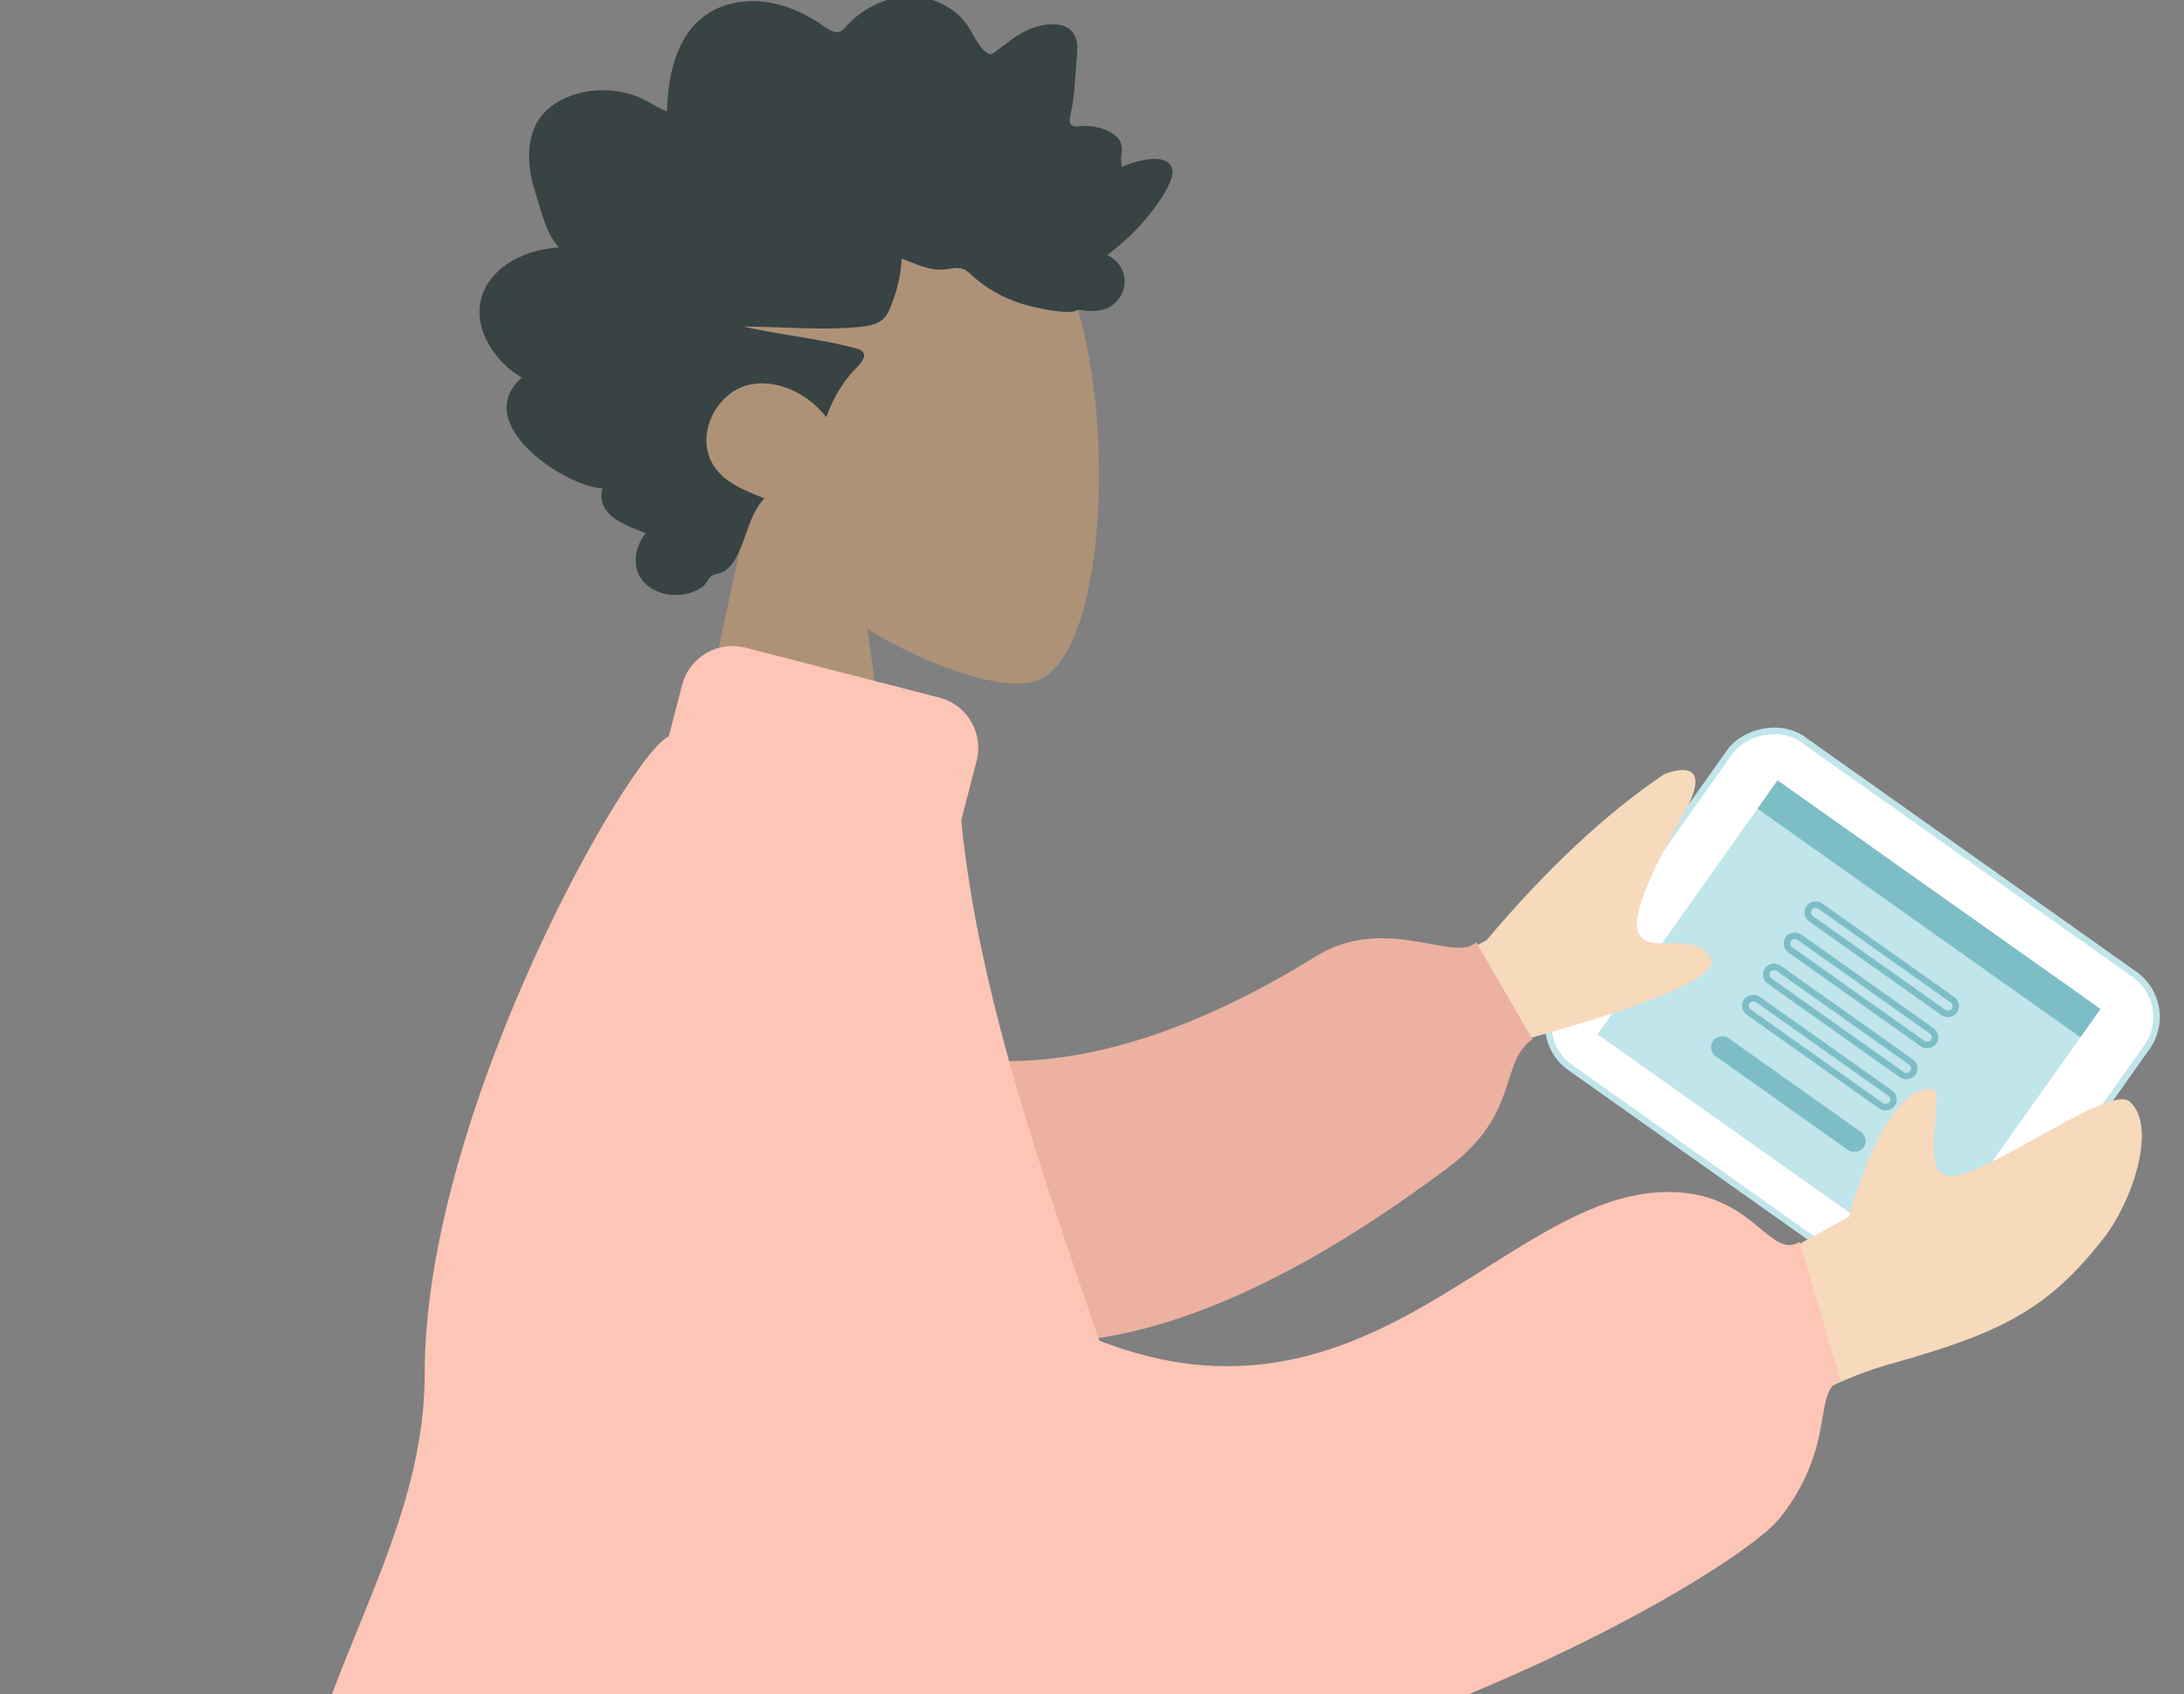 <svg xmlns="http://www.w3.org/2000/svg" width="312" height="242" fill="none" xmlns:v="https://vecta.io/nano"><rect width="100%" height="100%" fill="#808080" stroke="none"/><g clip-path="url(#A)"><g fill-rule="evenodd"><path d="M123.903 89.867c9.714 5.855 19.257 8.683 23.737 7.529 11.234-2.896 12.267-43.993 3.575-60.194s-53.377-23.263-55.63 8.837c-.782 11.141 3.896 21.084 10.808 29.197L94 133h36l-6.097-43.133z" fill="#ad9278"/><path d="M79.89 35.353c-1.163-1.152-1.797-2.797-2.346-4.359l-1.502-4.95c-.756-3.374-.763-7.254 1.644-9.874 1.93-2.101 4.827-3.043 7.5-3.248 1.781-.137 3.61.113 5.317.674 1.694.557 3.154 1.666 4.796 2.355.063-3.636.685-7.44 2.53-10.544 1.775-2.987 4.605-4.663 7.827-5.107 3.308-.455 6.575.319 9.536 1.92.741.401 1.476.821 2.179 1.297.588.398 1.2.878 1.891 1.04.77.181 1.151-.264 1.652-.826.586-.659 1.247-1.239 1.947-1.753 3.092-2.273 7.15-3.208 10.733-1.845 1.651.628 3.256 1.694 4.376 3.163.998 1.31 1.71 3.387 3.088 4.299.585.387.998-.126 1.53-.505.8-.57 1.563-1.199 2.372-1.753 1.137-.779 2.368-1.361 3.686-1.666 1.929-.446 4.596-.342 5.147 2.185.208.949.049 1.965-.018 2.921l-.302 3.938a28.25 28.25 0 0 1-.384 2.935c-.1.521-.414 1.493-.19 2.015.279.652 1.568.281 2.119.304 1.088.045 2.18.236 3.186.7.779.36 1.599.89 1.928 1.784.202.549.149 1.113.053 1.677-.114.678.017 1.037.102 1.721 1.461-.719 6.524-2.318 7.161.3.212.872-.271 1.857-.639 2.592-.647 1.29-1.494 2.468-2.36 3.592-1.807 2.345-3.964 4.368-6.285 6.097 2.719 1.209 3.429 4.775 1.075 6.899-1.04.938-2.437 1.147-3.748 1.087-.48-.022-1.172-.206-1.55-.123-.203.045-.421.217-.702.236-1.851.127-3.939-.319-5.748-.73-3.224-.732-6.275-2.259-8.767-4.585-.639-.597-1.167-.94-2.028-.931-.754.008-1.493.214-2.247.233-1.993.051-3.79-.923-5.64-1.572-.114 2.5-.826 5.254-1.849 7.503-.834 1.834-2.575 2.101-4.287 2.262-5.473.515-10.965-.06-16.444-.052 5.304 1.199 10.786 1.693 16.043 3.104 2.376.638.562 2.239-.454 3.35-1.674 1.828-2.918 4.094-3.781 6.48-2.594-3.383-7.181-5.611-11.245-4.572-4.489 1.148-7.651 7.22-4.78 11.585 1.667 2.534 4.677 3.512 7.182 4.601-1.954 2.031-2.427 5.032-3.603 7.559-.58 1.246-1.394 2.656-2.691 3.09-.48.161-1.043.175-1.421.566-.469.484-.581 1.026-1.18 1.442-2.39 1.662-6.123 1.534-8.241-.635-1.916-1.961-1.417-5.064.183-7.052-2.547-1.062-7.186-2.427-6.174-6.394-5.518-.367-18.917-9.316-11.51-15.856-4.065-2.297-7.799-7.911-5.188-12.86 2.011-3.811 6.686-5.514 10.522-5.717" fill="#384344"/></g><rect width="73.009" height="57.453" rx="7.444" transform="matrix(-.816 -.578 -.578 .816 311.017 143.5)" fill="#fff" stroke="#c0e5ea" stroke-width=".93"/><path fill="#c0e5ea" d="M300.069 144.127l-46.128-32.651-25.724 36.278 46.128 32.651z"/><path opacity=".7" fill="#62adb7" d="M300.069 144.131l-46.132-32.655-2.867 4.043 46.132 32.655z"/><g stroke-width=".93"><g stroke="#62adb7"><rect opacity=".7" x="-.649" y=".111" width="25.425" height="2.232" rx="1.116" transform="matrix(-.816 -.578 -.578 .816 279.374 143.001)"/><rect opacity=".7" x="-.649" y=".111" width="25.425" height="2.232" rx="1.116" transform="matrix(-.816 -.578 -.578 .816 276.407 147.446)"/><rect opacity=".7" x="-.649" y=".111" width="25.425" height="2.232" rx="1.116" transform="matrix(-.816 -.578 -.578 .816 273.441 151.893)"/><rect opacity=".7" x="-.649" y=".111" width="25.425" height="2.232" rx="1.116" transform="matrix(-.816 -.578 -.578 .816 270.475 156.338)"/></g></g><rect opacity=".7" width="26.355" height="3.162" rx="1.581" transform="matrix(-.816 -.578 -.578 .816 267.14 162.62)" fill="#62adb7"/><g fill-rule="evenodd"><path d="M212.377 134.3l-51.476 28.169 19.01 20.386 37.403-34.218c19.704-5.426 28.715-9.395 27.032-11.908-1.418-2.118-3.706-2.045-5.813-1.977-1.641.053-3.173.102-4.1-.891-2.115-2.268 1.921-10.2 6.073-17.562s-.288-6.722-2.827-5.663c-8.308 5.619-16.742 13.507-25.302 23.664zm51.756 39.526l-22.611 12.411 1.288 22.672s14.644-10.561 27.243-14.071c16.065-4.475 22.564-7.893 30.414-17.887 4.2-5.347 7.765-16.096 3.767-19.597-1.533-1.343-7.247 1.83-13.078 5.067-4.443 2.467-8.954 4.971-11.733 5.543-3.741.769-3.303-4.076-2.953-7.947.251-2.779.457-5.056-.959-4.397-6.619.113-11.378 18.206-11.378 18.206z" fill="#f7d9bb"/><path d="M113.203 166.845s18.739 55.996 93.598 0c10.497-7.852 7.286-14.981 12.109-18.373l-8.02-13.897c-3 3.039-12.602-3.948-22.546 1.816-48.889 30.454-70.508 5.681-70.508 5.681l-4.633 24.773z" fill="#ecb1a1"/><g fill="#fdc5b6"><path d="M106.513 92.522a7.46 7.46 0 0 0-9.075 5.349l-1.9 7.334c-5.54 2.305-34.835 53.598-34.863 90.896-.01 13.105-4.605 24.411-9.443 36.315-8.027 19.752-16.723 41.147-6.251 75.129 9.334-1.836 25.084.216 42.225 2.449 32.08 4.178 69.03 8.992 77.903-9.858 16.781-35.653 3.693-74.081-9.768-113.606-7.784-22.858-15.694-46.082-18.024-69.349l2.194-8.472c1.031-3.979-1.36-8.037-5.341-9.062l-27.656-7.124z"/><path d="M70.232 253.301l71.927-69.644c50.423 33.199 71.336-16.293 98.611-13.245 10.003 1.117 12.271 9.416 16.31 7.004l5.832 19.801c-4.054 1.538-.428 9.24-8.655 19.639s-104.471 65.072-184.025 36.445z"/></g></g></g><defs><clipPath id="A"><path fill="#fff" d="M0 0h312v242H0z"/></clipPath></defs></svg>